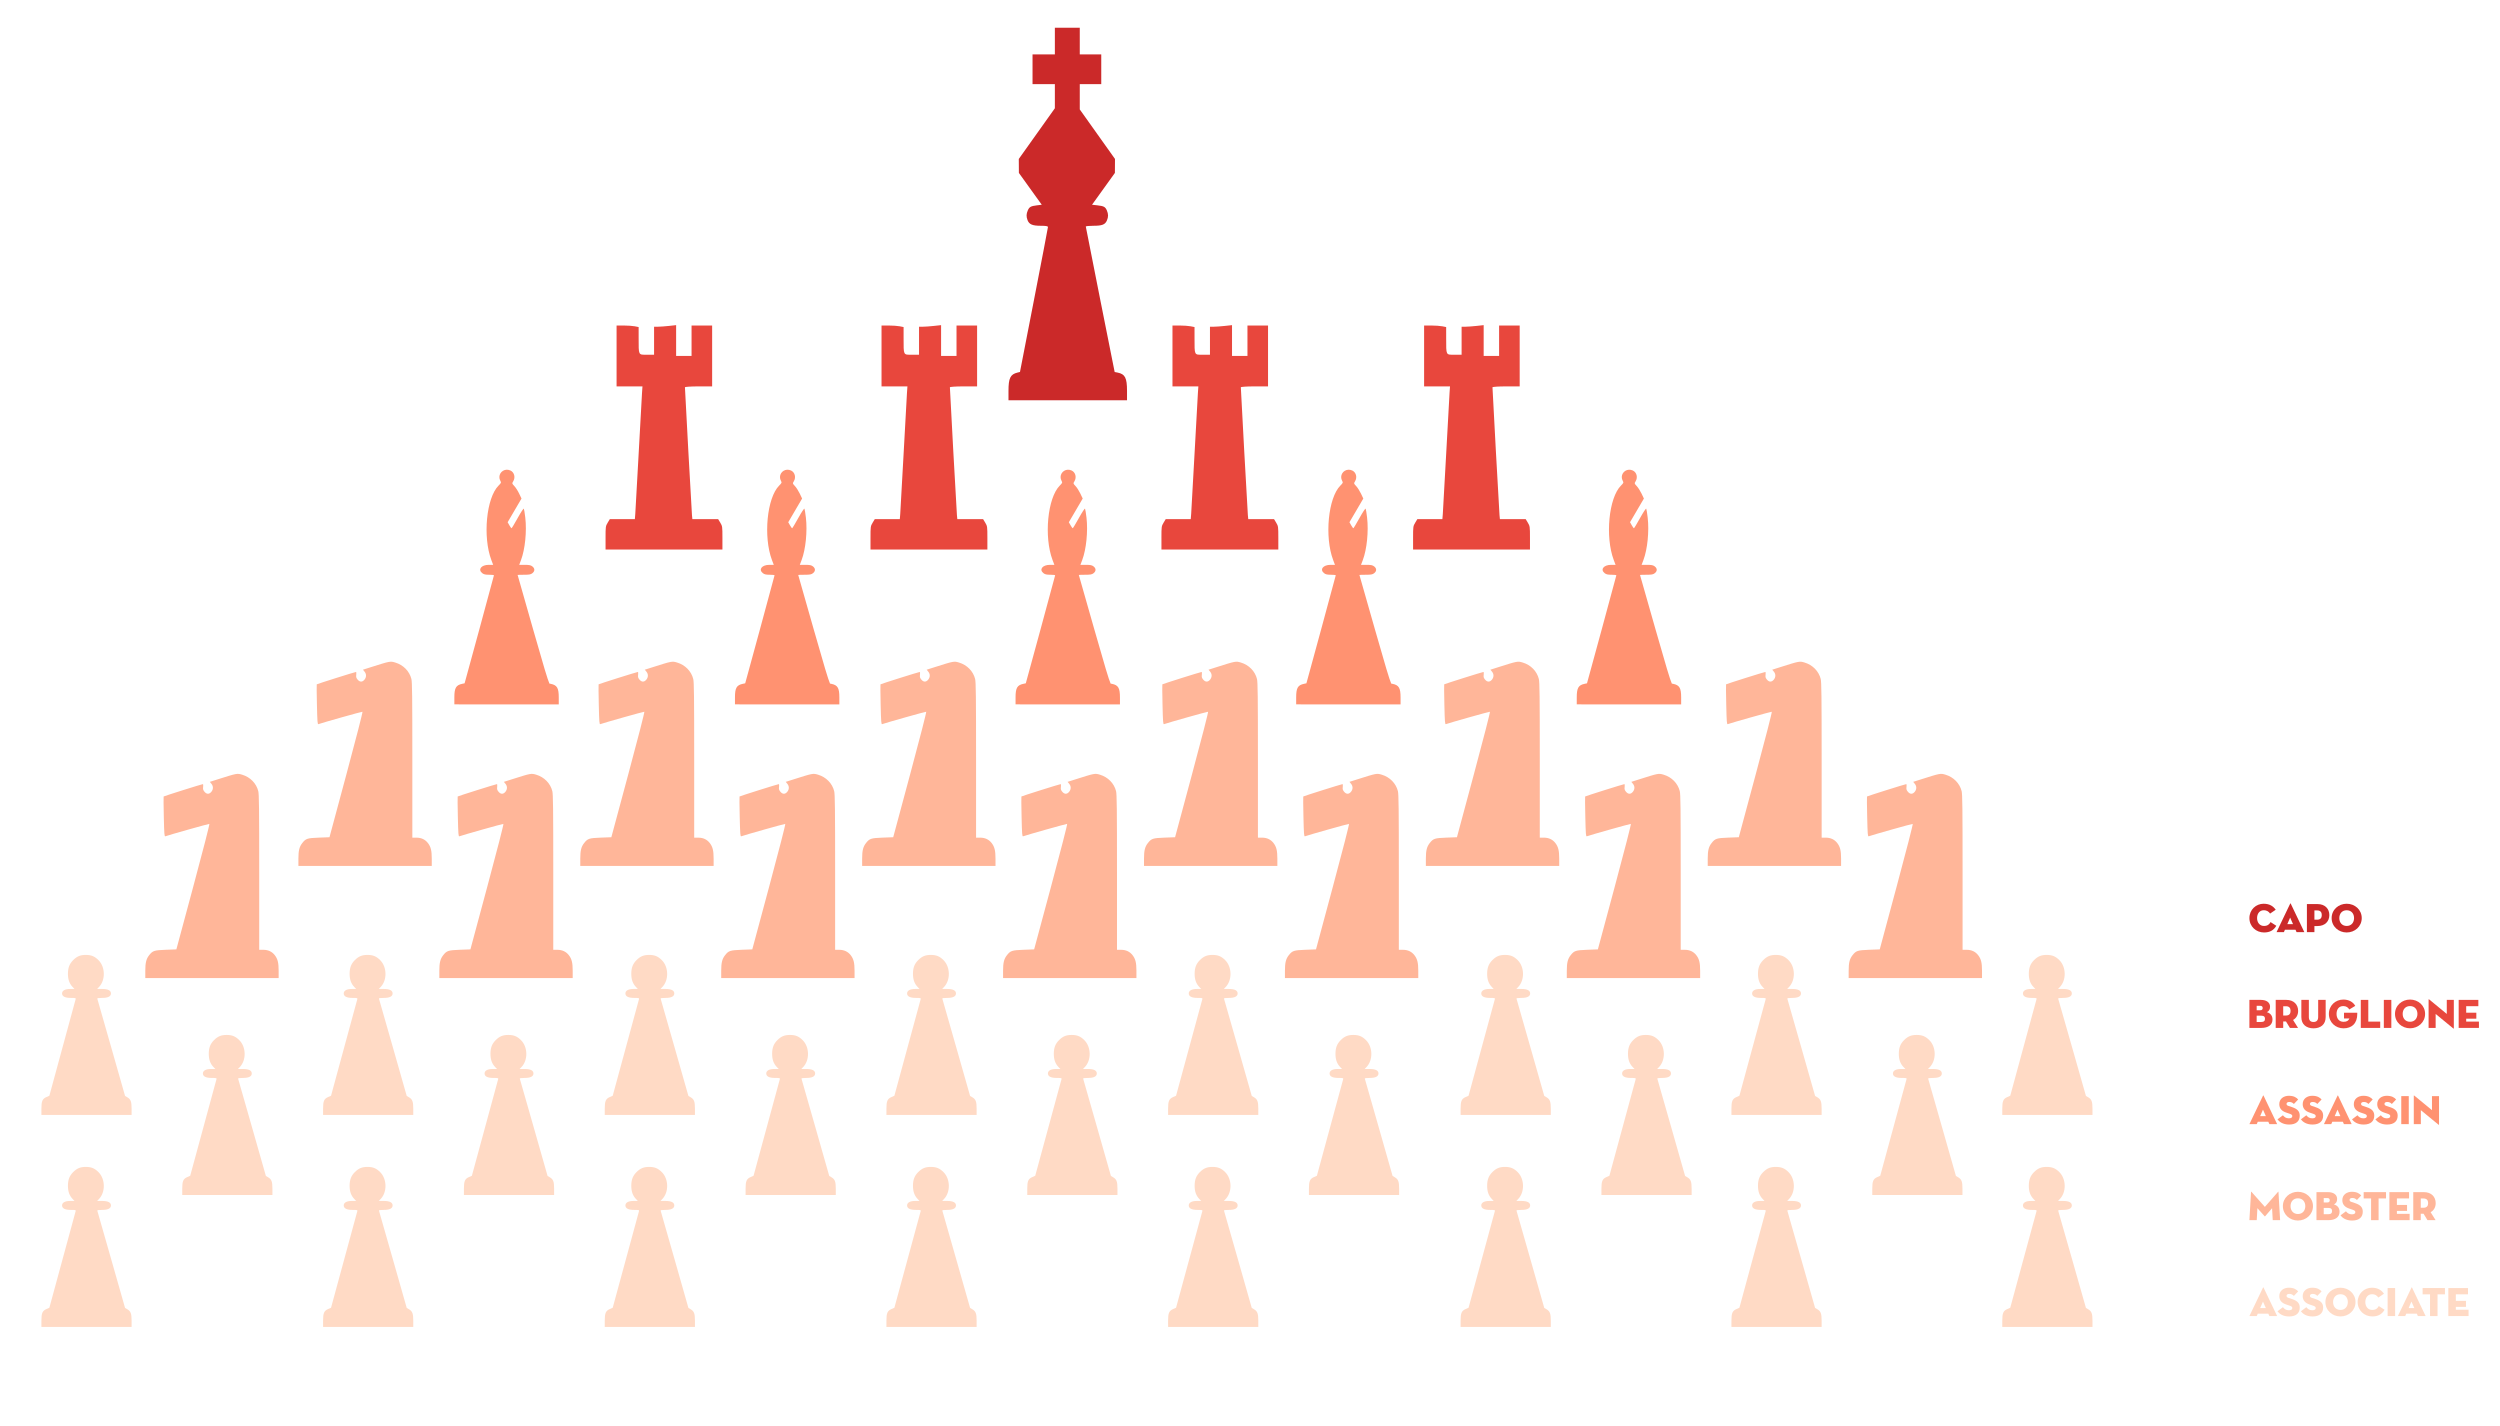 <?xml version="1.0" encoding="utf-8"?>
<!-- Generator: Adobe Illustrator 15.0.0, SVG Export Plug-In . SVG Version: 6.00 Build 0)  -->
<!DOCTYPE svg PUBLIC "-//W3C//DTD SVG 1.1//EN" "http://www.w3.org/Graphics/SVG/1.1/DTD/svg11.dtd">
<svg version="1.1" id="Layer_1" xmlns="http://www.w3.org/2000/svg" xmlns:xlink="http://www.w3.org/1999/xlink" x="0px" y="0px"
	 width="1052.061px" height="600px" viewBox="0 0 1052.061 600" enable-background="new 0 0 1052.061 600" xml:space="preserve">
<path fill="#CB2929" d="M424.395,164.522c0-5.404,0.775-6.994,3.774-7.731l1.062-0.262l5.878-30.218
	c3.231-16.621,5.886-30.462,5.895-30.76c0.014-0.391-0.83-0.54-3.071-0.54c-3.463,0-4.838-0.589-5.516-2.363
	c-0.569-1.497-0.545-2.601,0.098-4.084c0.649-1.499,1.256-1.839,3.851-2.157l2.029-0.249l-4.812-6.694l-4.812-6.695l-0.02-2.94
	l-0.021-2.94l7.589-10.664l7.59-10.665l0.003-5.074l0.001-5.075h-4.698h-4.699V29.15v-6.262h4.699h4.698v-5.614v-5.615h5.242h5.239
	v5.615v5.614h4.52h4.519v6.262v6.261h-4.519h-4.52v5.32v5.319l7.41,10.419l7.41,10.419l-0.02,2.94l-0.02,2.941l-4.812,6.695
	l-4.812,6.694l2.21,0.246c2.768,0.309,3.369,0.632,4.031,2.16c0.665,1.538,0.668,2.71,0.014,4.226
	c-0.747,1.727-2.005,2.221-5.646,2.221c-1.78,0-3.234,0.147-3.232,0.325c0.003,0.178,2.737,14.024,6.075,30.768l6.069,30.444
	l1.246,0.247c3.142,0.624,3.956,2.217,3.956,7.728v3.909h-24.94h-24.942v-3.91H424.395z"/>
<path fill="#E8473D" d="M594.658,226.356c0-4.74,0.031-4.958,0.904-6.405l0.903-1.497h5.265h5.263l0.177-2.178
	c0.096-1.198,0.732-12.554,1.413-25.235c0.681-12.682,1.323-24.269,1.426-25.749l0.188-2.689h-5.449h-5.449v-12.81v-12.81
	l3.016,0.004c1.659,0.001,3.749,0.149,4.641,0.327l1.625,0.323l0.003,4.668c0.007,7.326-0.166,6.974,3.437,6.974h3.057v-5.892
	v-5.893l1.624-0.002c0.894-0.001,2.981-0.151,4.64-0.334l3.019-0.331v6.482v6.483h3.246h3.247v-6.405v-6.404h4.331h4.331v12.81
	v12.81h-5.724c-3.147,0-5.723,0.173-5.724,0.384c-0.006,1.045,2.818,52.365,2.96,53.801l0.162,1.666h5.424h5.423l0.903,1.497
	c0.875,1.448,0.904,1.666,0.904,6.405v4.907H619.25h-24.592V226.356z"/>
<path fill="#E8473D" d="M488.762,226.356c0-4.74,0.03-4.958,0.905-6.405l0.903-1.497h5.264h5.264l0.178-2.178
	c0.096-1.198,0.731-12.554,1.413-25.235c0.68-12.682,1.321-24.269,1.425-25.749l0.188-2.689h-5.448h-5.448v-12.81v-12.81
	l3.016,0.004c1.658,0.001,3.747,0.149,4.641,0.327l1.623,0.323l0.003,4.668c0.009,7.326-0.165,6.974,3.438,6.974h3.057v-5.892
	v-5.893l1.624-0.002c0.894-0.001,2.981-0.151,4.641-0.334l3.016-0.331v6.482v6.483h3.248h3.248v-6.405v-6.404h4.33h4.331v12.81
	v12.81h-5.725c-3.146,0-5.723,0.173-5.724,0.384c-0.004,1.045,2.819,52.365,2.96,53.801l0.163,1.666h5.423h5.423l0.904,1.497
	c0.874,1.448,0.904,1.666,0.904,6.405v4.907h-24.592h-24.592v-4.907H488.762z"/>
<path fill="#E8473D" d="M254.833,226.356c0-4.74,0.03-4.958,0.903-6.405l0.904-1.497h5.264h5.264l0.176-2.178
	c0.097-1.198,0.733-12.554,1.414-25.235c0.681-12.682,1.322-24.269,1.425-25.749l0.187-2.689h-5.447h-5.449v-12.81v-12.81
	l3.015,0.004c1.66,0.001,3.748,0.149,4.641,0.327l1.625,0.323l0.003,4.668c0.007,7.326-0.166,6.974,3.435,6.974h3.058v-5.892v-5.893
	l1.624-0.002c0.894-0.001,2.981-0.151,4.64-0.334l3.016-0.331v6.482v6.483h3.249h3.247v-6.405v-6.404h4.331h4.33v12.81v12.81h-5.724
	c-3.146,0-5.723,0.173-5.723,0.384c-0.005,1.045,2.818,52.365,2.959,53.801l0.163,1.666h5.424h5.422l0.904,1.497
	c0.873,1.448,0.903,1.666,0.903,6.405v4.907h-24.591h-24.591v-4.907H254.833z"/>
<path fill="#E8473D" d="M366.33,226.356c0-4.74,0.031-4.958,0.904-6.405l0.903-1.497h5.265h5.263l0.177-2.178
	c0.098-1.198,0.732-12.554,1.413-25.235c0.682-12.682,1.322-24.269,1.424-25.749l0.188-2.689h-5.448h-5.449v-12.81v-12.81
	l3.017,0.004c1.658,0.001,3.747,0.149,4.64,0.327l1.624,0.323l0.004,4.668c0.007,7.326-0.166,6.974,3.437,6.974h3.057v-5.892v-5.893
	l1.624-0.002c0.894-0.001,2.98-0.151,4.64-0.334l3.018-0.331v6.482v6.483h3.247h3.249v-6.405v-6.404h4.329h4.331v12.81v12.81h-5.724
	c-3.146,0-5.724,0.173-5.724,0.384c-0.005,1.045,2.818,52.365,2.96,53.801l0.162,1.666h5.425h5.422l0.904,1.497
	c0.872,1.448,0.902,1.666,0.902,6.405v4.907h-24.59H366.33V226.356z"/>
<path fill="#FF9271" d="M567.435,197.666c-2.219,0.098-3.852,2.474-2.604,4.721c0.393,0.708,0.331,0.86-0.782,1.975
	c-5.123,5.123-6.71,21.529-3.026,31.312l0.762,2.025h-1.864c-3.141,0-4.669,1.972-2.716,3.508c0.654,0.514,1.308,0.662,2.887,0.662
	c1.122,0,2.032,0.108,2.025,0.24c-0.009,0.132-2.784,10.413-6.175,22.843l-6.175,22.603l-0.953,0.201
	c-2.672,0.55-3.357,1.725-3.357,5.744v2.896h1.915v0.031h21.009h21.01v-2.897c0-4.019-0.694-5.203-3.368-5.753l-0.562-0.11
	c-0.803-1.811-2.366-7.093-6.836-22.733c-3.599-12.591-6.546-22.928-6.546-22.974c0-0.045,1.21-0.089,2.688-0.089
	c2.228,0,2.824-0.109,3.526-0.662c1.09-0.857,1.09-1.979,0-2.836c-0.68-0.535-1.308-0.672-3.197-0.672h-2.346l0.763-2.025
	c1.703-4.526,2.466-12.08,1.793-17.851c-0.216-1.851-0.492-3.538-0.609-3.749c-0.123-0.219-1.236,1.467-2.598,3.929
	c-1.311,2.369-2.473,4.3-2.586,4.3c-0.112,0-0.521-0.564-0.911-1.264l-0.724-1.272l2.918-4.982l2.916-4.982l-0.981-2.075
	c-0.544-1.141-1.456-2.566-2.024-3.167c-1.025-1.087-1.026-1.11-0.472-2.025c1.005-1.652,0.439-3.797-1.192-4.541
	C568.492,197.748,567.947,197.643,567.435,197.666"/>
<path fill="#FF9271" d="M449.352,197.666c-2.22,0.098-3.852,2.474-2.604,4.721c0.392,0.708,0.331,0.86-0.783,1.975
	c-5.122,5.123-6.709,21.529-3.026,31.312l0.763,2.025h-1.864c-3.141,0-4.67,1.972-2.717,3.508c0.654,0.514,1.307,0.662,2.888,0.662
	c1.122,0,2.032,0.108,2.024,0.24c-0.008,0.132-2.783,10.413-6.177,22.843l-6.174,22.603l-0.952,0.201
	c-2.672,0.55-3.356,1.725-3.356,5.744v2.896h1.915v0.031h21.009h21.009v-2.897c0-4.019-0.694-5.203-3.368-5.753l-0.562-0.11
	c-0.802-1.811-2.365-7.093-6.835-22.733c-3.601-12.591-6.546-22.928-6.546-22.974c0-0.045,1.21-0.089,2.688-0.089
	c2.229,0,2.825-0.109,3.527-0.662c1.09-0.857,1.09-1.979,0-2.836c-0.681-0.535-1.308-0.672-3.198-0.672h-2.345l0.762-2.025
	c1.704-4.526,2.466-12.08,1.794-17.851c-0.216-1.851-0.494-3.538-0.611-3.749c-0.121-0.219-1.234,1.467-2.596,3.929
	c-1.311,2.369-2.474,4.3-2.586,4.3s-0.52-0.564-0.913-1.264l-0.722-1.272l2.918-4.982l2.916-4.982l-0.982-2.075
	c-0.544-1.141-1.455-2.566-2.023-3.167c-1.025-1.087-1.026-1.11-0.472-2.025c1.005-1.652,0.438-3.797-1.192-4.541
	C450.409,197.748,449.863,197.643,449.352,197.666"/>
<path fill="#FF9271" d="M331.269,197.666c-2.221,0.098-3.853,2.474-2.605,4.721c0.392,0.708,0.332,0.86-0.782,1.975
	c-5.123,5.123-6.709,21.529-3.025,31.312l0.762,2.025h-1.864c-3.142,0-4.671,1.972-2.718,3.508c0.654,0.514,1.308,0.662,2.889,0.662
	c1.122,0,2.032,0.108,2.024,0.24c-0.009,0.132-2.783,10.413-6.176,22.843l-6.175,22.603l-0.953,0.201
	c-2.671,0.55-3.355,1.725-3.355,5.744v2.896h1.915v0.031h21.009h21.009v-2.897c0-4.019-0.694-5.203-3.368-5.753l-0.562-0.11
	c-0.802-1.811-2.366-7.093-6.836-22.733c-3.599-12.591-6.545-22.928-6.545-22.974c0-0.045,1.21-0.089,2.687-0.089
	c2.229,0,2.826-0.109,3.527-0.662c1.09-0.857,1.09-1.979,0-2.836c-0.68-0.535-1.308-0.672-3.197-0.672h-2.346l0.762-2.025
	c1.704-4.526,2.466-12.08,1.794-17.851c-0.215-1.851-0.493-3.538-0.61-3.749c-0.121-0.219-1.234,1.467-2.597,3.929
	c-1.31,2.369-2.473,4.3-2.586,4.3c-0.112,0-0.52-0.564-0.912-1.264l-0.722-1.272l2.917-4.982l2.917-4.982l-0.981-2.075
	c-0.545-1.141-1.456-2.566-2.025-3.167c-1.024-1.087-1.026-1.11-0.471-2.025c1.004-1.652,0.438-3.797-1.192-4.541
	C332.326,197.748,331.78,197.643,331.269,197.666"/>
<path fill="#FF9271" d="M213.186,197.666c-2.221,0.098-3.853,2.474-2.606,4.721c0.392,0.708,0.333,0.86-0.782,1.975
	c-5.124,5.123-6.71,21.529-3.027,31.312l0.762,2.025h-1.864c-3.142,0-4.669,1.972-2.717,3.508c0.655,0.514,1.308,0.662,2.888,0.662
	c1.123,0,2.032,0.108,2.024,0.24c-0.01,0.132-2.782,10.413-6.175,22.843l-6.174,22.603l-0.953,0.201
	c-2.671,0.55-3.357,1.725-3.357,5.744v2.896h1.914v0.031h21.011h21.009v-2.897c0-4.019-0.696-5.203-3.368-5.753l-0.562-0.11
	c-0.803-1.811-2.366-7.093-6.836-22.733c-3.599-12.591-6.546-22.928-6.546-22.974c0-0.045,1.211-0.089,2.688-0.089
	c2.227,0,2.826-0.109,3.526-0.662c1.091-0.857,1.091-1.979,0-2.836c-0.68-0.535-1.307-0.672-3.196-0.672h-2.346l0.762-2.025
	c1.704-4.526,2.466-12.08,1.794-17.851c-0.215-1.851-0.493-3.538-0.611-3.749c-0.123-0.219-1.235,1.467-2.596,3.929
	c-1.31,2.369-2.474,4.3-2.586,4.3c-0.112,0-0.52-0.564-0.912-1.264l-0.722-1.272l2.916-4.982l2.918-4.982l-0.983-2.075
	c-0.543-1.141-1.457-2.566-2.024-3.167c-1.024-1.087-1.026-1.11-0.47-2.025c1.002-1.652,0.438-3.797-1.193-4.541
	C214.243,197.748,213.697,197.643,213.186,197.666"/>
<path fill="#FF9271" d="M685.518,197.666c-2.219,0.098-3.852,2.474-2.604,4.721c0.393,0.708,0.332,0.86-0.782,1.975
	c-5.123,5.123-6.709,21.529-3.026,31.312l0.762,2.025H678c-3.141,0-4.668,1.972-2.716,3.508c0.653,0.514,1.308,0.662,2.888,0.662
	c1.122,0,2.032,0.108,2.024,0.24c-0.009,0.132-2.783,10.413-6.175,22.843l-6.176,22.603l-0.952,0.201
	c-2.673,0.55-3.357,1.725-3.357,5.744v2.896h1.915v0.031h21.009h21.01v-2.897c0-4.019-0.694-5.203-3.368-5.753l-0.562-0.11
	c-0.803-1.811-2.365-7.093-6.836-22.733c-3.599-12.591-6.545-22.928-6.545-22.974c0-0.045,1.21-0.089,2.688-0.089
	c2.228,0,2.825-0.109,3.526-0.662c1.091-0.857,1.091-1.979,0-2.836c-0.68-0.535-1.308-0.672-3.197-0.672h-2.346l0.763-2.025
	c1.703-4.526,2.465-12.08,1.794-17.851c-0.216-1.851-0.494-3.538-0.61-3.749c-0.123-0.219-1.235,1.467-2.598,3.929
	c-1.309,2.369-2.473,4.3-2.585,4.3c-0.113,0-0.521-0.564-0.913-1.264l-0.722-1.272l2.917-4.982l2.917-4.982l-0.983-2.075
	c-0.544-1.141-1.456-2.566-2.022-3.167c-1.025-1.087-1.026-1.11-0.473-2.025c1.005-1.652,0.44-3.797-1.191-4.541
	C686.576,197.748,686.031,197.643,685.518,197.666"/>
<path fill="#FFB699" d="M244.193,361.327c0-3.397,0.397-4.993,1.636-6.566c1.482-1.881,2.097-2.081,6.946-2.265l4.494-0.169
	l7.094-26.356c4.201-15.599,6.969-26.394,6.787-26.449c-0.245-0.074-16.756,4.573-18.523,5.212c-0.398,0.145-0.471-0.778-0.643-8.22
	c-0.107-4.611-0.142-8.449-0.075-8.528c0.141-0.17,16.11-5.204,16.509-5.204c0.154,0,0.205,0.509,0.116,1.165
	c-0.126,0.946-0.02,1.33,0.569,2.041c0.916,1.104,1.986,1.118,2.879,0.04c0.874-1.053,0.884-2.365,0.026-3.4l-0.666-0.803
	l3.274-1.04c8.203-2.604,8.21-2.605,10.335-1.972c3.39,1.008,5.968,3.638,6.787,6.924c0.325,1.299,0.394,7.282,0.394,34.167v32.594
	l1.763,0.008c2.021,0.008,3.625,0.762,4.778,2.245c1.242,1.597,1.637,3.185,1.637,6.578v3.071h-28.059h-28.059L244.193,361.327
	L244.193,361.327z"/>
<path fill="#FFB699" d="M303.501,408.523c0-3.396,0.396-4.992,1.637-6.565c1.48-1.881,2.097-2.082,6.946-2.267l4.494-0.168
	l7.094-26.356c4.199-15.601,6.97-26.394,6.786-26.449c-0.245-0.073-16.755,4.573-18.522,5.214c-0.397,0.144-0.472-0.781-0.645-8.223
	c-0.106-4.609-0.141-8.448-0.074-8.527c0.143-0.17,16.11-5.203,16.51-5.203c0.153,0,0.205,0.508,0.116,1.164
	c-0.128,0.945-0.021,1.33,0.568,2.041c0.916,1.104,1.985,1.118,2.88,0.039c0.874-1.054,0.883-2.365,0.024-3.4l-0.665-0.803
	l3.272-1.039c8.204-2.604,8.211-2.604,10.338-1.974c3.389,1.009,5.966,3.638,6.786,6.925c0.323,1.299,0.395,7.281,0.395,34.168
	v32.592l1.763,0.009c2.02,0.009,3.626,0.762,4.777,2.245c1.241,1.597,1.637,3.185,1.637,6.578v3.072H331.56h-28.059V408.523z"/>
<path fill="#FFB699" d="M125.578,361.327c0-3.397,0.397-4.993,1.637-6.566c1.481-1.881,2.096-2.081,6.946-2.265l4.494-0.169
	l7.094-26.356c4.2-15.599,6.969-26.394,6.787-26.449c-0.246-0.074-16.756,4.573-18.523,5.212c-0.398,0.145-0.471-0.778-0.643-8.22
	c-0.107-4.611-0.141-8.449-0.075-8.528c0.141-0.17,16.11-5.204,16.509-5.204c0.153,0,0.204,0.509,0.116,1.165
	c-0.127,0.946-0.021,1.33,0.568,2.041c0.917,1.104,1.986,1.118,2.88,0.04c0.875-1.053,0.883-2.365,0.026-3.4l-0.666-0.803
	l3.274-1.04c8.203-2.604,8.21-2.605,10.336-1.972c3.389,1.008,5.967,3.638,6.787,6.924c0.324,1.299,0.393,7.282,0.393,34.167v32.594
	l1.763,0.008c2.021,0.008,3.626,0.762,4.779,2.245c1.242,1.597,1.636,3.185,1.636,6.578v3.071h-28.059h-28.059V361.327
	L125.578,361.327z"/>
<path fill="#FFB699" d="M184.886,408.523c0-3.396,0.397-4.992,1.636-6.565c1.481-1.881,2.096-2.082,6.946-2.267l4.494-0.168
	l7.094-26.356c4.2-15.601,6.97-26.394,6.786-26.449c-0.244-0.073-16.755,4.573-18.522,5.214c-0.398,0.144-0.472-0.781-0.644-8.223
	c-0.106-4.609-0.141-8.448-0.074-8.527c0.141-0.17,16.11-5.203,16.51-5.203c0.153,0,0.203,0.508,0.116,1.164
	c-0.129,0.945-0.022,1.33,0.568,2.041c0.916,1.104,1.985,1.118,2.88,0.039c0.873-1.054,0.884-2.365,0.024-3.4l-0.665-0.803
	l3.274-1.039c8.202-2.604,8.21-2.604,10.336-1.974c3.389,1.009,5.967,3.638,6.787,6.925c0.324,1.299,0.393,7.281,0.393,34.168
	v32.592l1.762,0.009c2.021,0.009,3.627,0.762,4.78,2.245c1.24,1.597,1.635,3.185,1.635,6.578v3.072h-28.058h-28.059v-3.072H184.886z
	"/>
<path fill="#FFB699" d="M481.424,361.327c0-3.397,0.397-4.993,1.639-6.566c1.479-1.881,2.095-2.081,6.944-2.265l4.494-0.169
	l7.094-26.356c4.199-15.6,6.971-26.394,6.787-26.449c-0.245-0.074-16.757,4.573-18.522,5.212c-0.398,0.145-0.473-0.778-0.645-8.221
	c-0.105-4.611-0.141-8.449-0.074-8.528c0.142-0.17,16.109-5.204,16.51-5.204c0.153,0,0.203,0.509,0.116,1.165
	c-0.129,0.946-0.021,1.33,0.567,2.041c0.917,1.104,1.985,1.118,2.881,0.04c0.873-1.053,0.883-2.365,0.025-3.4l-0.666-0.803
	l3.272-1.04c8.203-2.604,8.21-2.605,10.337-1.972c3.389,1.008,5.968,3.638,6.786,6.924c0.324,1.299,0.394,7.282,0.394,34.168v32.593
	l1.764,0.008c2.021,0.009,3.626,0.763,4.779,2.245c1.24,1.598,1.635,3.184,1.635,6.578v3.072h-28.059h-28.06L481.424,361.327
	L481.424,361.327z"/>
<path fill="#FFB699" d="M540.732,408.523c0-3.396,0.396-4.992,1.636-6.565c1.481-1.881,2.097-2.082,6.946-2.267l4.493-0.168
	l7.095-26.356c4.2-15.601,6.969-26.394,6.787-26.449c-0.245-0.073-16.758,4.573-18.523,5.214c-0.398,0.144-0.471-0.781-0.643-8.223
	c-0.106-4.609-0.142-8.448-0.075-8.527c0.141-0.17,16.109-5.203,16.509-5.203c0.154,0,0.204,0.508,0.117,1.164
	c-0.128,0.945-0.021,1.33,0.567,2.041c0.916,1.104,1.985,1.118,2.879,0.039c0.874-1.054,0.884-2.365,0.026-3.399l-0.667-0.804
	l3.275-1.039c8.202-2.604,8.209-2.604,10.335-1.973c3.39,1.008,5.969,3.637,6.787,6.924c0.323,1.299,0.393,7.281,0.393,34.168
	v32.592l1.764,0.009c2.021,0.009,3.627,0.762,4.779,2.245c1.24,1.597,1.636,3.185,1.636,6.578v3.072H568.79h-28.06v-3.072H540.732z"
	/>
<path fill="#FFB699" d="M362.809,361.327c0-3.397,0.397-4.993,1.638-6.566c1.48-1.881,2.096-2.081,6.944-2.265l4.494-0.169
	l7.094-26.356c4.201-15.599,6.972-26.394,6.787-26.449c-0.244-0.074-16.756,4.573-18.522,5.212c-0.397,0.145-0.47-0.778-0.644-8.22
	c-0.106-4.611-0.14-8.449-0.074-8.528c0.141-0.17,16.109-5.204,16.51-5.204c0.153,0,0.204,0.509,0.116,1.165
	c-0.128,0.946-0.021,1.33,0.568,2.041c0.915,1.104,1.984,1.118,2.88,0.04c0.873-1.053,0.884-2.365,0.024-3.4l-0.666-0.803
	l3.274-1.04c8.202-2.604,8.21-2.605,10.336-1.972c3.389,1.008,5.967,3.638,6.786,6.924c0.324,1.299,0.394,7.282,0.394,34.167v32.594
	l1.763,0.008c2.021,0.008,3.627,0.762,4.78,2.245c1.24,1.597,1.635,3.185,1.635,6.578v3.071h-28.058h-28.061L362.809,361.327
	L362.809,361.327z"/>
<path fill="#FFB699" d="M422.116,408.523c0-3.396,0.396-4.992,1.638-6.565c1.48-1.881,2.095-2.082,6.945-2.267l4.493-0.168
	l7.095-26.356c4.199-15.601,6.97-26.394,6.787-26.449c-0.246-0.073-16.757,4.573-18.523,5.214c-0.397,0.144-0.472-0.781-0.644-8.223
	c-0.106-4.609-0.142-8.448-0.074-8.527c0.141-0.17,16.11-5.203,16.509-5.203c0.154,0,0.204,0.508,0.116,1.164
	c-0.128,0.945-0.021,1.33,0.568,2.041c0.916,1.104,1.985,1.118,2.88,0.039c0.874-1.054,0.883-2.365,0.024-3.4l-0.666-0.803
	l3.274-1.039c8.203-2.604,8.21-2.604,10.336-1.974c3.39,1.009,5.968,3.638,6.787,6.925c0.324,1.299,0.394,7.281,0.394,34.168v32.592
	l1.764,0.009c2.02,0.009,3.626,0.762,4.777,2.245c1.241,1.597,1.638,3.185,1.638,6.578v3.072h-28.061h-28.059L422.116,408.523
	L422.116,408.523z"/>
<path fill="#FFB699" d="M600.04,361.327c0-3.397,0.396-4.993,1.637-6.566c1.48-1.881,2.097-2.081,6.946-2.265l4.494-0.169
	l7.094-26.356c4.199-15.6,6.969-26.394,6.786-26.449c-0.245-0.074-16.756,4.573-18.522,5.212c-0.397,0.145-0.472-0.778-0.644-8.221
	c-0.107-4.611-0.142-8.449-0.075-8.528c0.143-0.17,16.111-5.204,16.51-5.204c0.153,0,0.204,0.509,0.116,1.165
	c-0.129,0.946-0.021,1.33,0.568,2.041c0.916,1.104,1.983,1.118,2.88,0.04c0.873-1.053,0.883-2.365,0.025-3.4l-0.666-0.803
	l3.273-1.04c8.203-2.604,8.209-2.605,10.336-1.972c3.391,1.008,5.967,3.638,6.786,6.924c0.325,1.299,0.395,7.282,0.395,34.168
	v32.593l1.763,0.008c2.021,0.009,3.626,0.763,4.779,2.245c1.24,1.598,1.636,3.184,1.636,6.578v3.072h-28.061H600.04V361.327z"/>
<path fill="#FFB699" d="M659.348,408.523c0-3.396,0.397-4.992,1.638-6.565c1.48-1.881,2.096-2.082,6.945-2.267l4.493-0.168
	l7.094-26.356c4.201-15.601,6.971-26.394,6.787-26.449c-0.245-0.073-16.756,4.573-18.522,5.214c-0.397,0.144-0.47-0.781-0.644-8.223
	c-0.106-4.609-0.141-8.448-0.074-8.527c0.142-0.17,16.109-5.203,16.51-5.203c0.153,0,0.203,0.508,0.116,1.164
	c-0.128,0.945-0.021,1.33,0.568,2.041c0.915,1.104,1.984,1.118,2.879,0.039c0.873-1.054,0.884-2.365,0.025-3.399l-0.667-0.804
	l3.275-1.039c8.201-2.604,8.21-2.604,10.336-1.973c3.389,1.008,5.967,3.637,6.788,6.924c0.322,1.299,0.392,7.281,0.392,34.168
	v32.592l1.763,0.009c2.021,0.009,3.626,0.762,4.779,2.245c1.241,1.597,1.636,3.185,1.636,6.578v3.072h-28.058h-28.061
	L659.348,408.523L659.348,408.523z"/>
<path fill="#FFB699" d="M718.655,361.327c0-3.397,0.396-4.993,1.637-6.566c1.481-1.881,2.097-2.081,6.946-2.265l4.494-0.169
	l7.094-26.356c4.2-15.6,6.969-26.394,6.786-26.449c-0.245-0.074-16.755,4.573-18.522,5.212c-0.397,0.145-0.472-0.778-0.644-8.221
	c-0.106-4.611-0.143-8.449-0.074-8.528c0.141-0.17,16.11-5.204,16.509-5.204c0.153,0,0.204,0.509,0.116,1.165
	c-0.127,0.946-0.021,1.33,0.569,2.041c0.916,1.104,1.983,1.118,2.879,0.04c0.874-1.053,0.883-2.365,0.024-3.4l-0.666-0.803
	l3.274-1.04c8.203-2.604,8.211-2.605,10.336-1.972c3.39,1.008,5.968,3.638,6.787,6.924c0.324,1.299,0.394,7.282,0.394,34.168v32.593
	l1.763,0.008c2.021,0.009,3.627,0.763,4.778,2.245c1.241,1.598,1.637,3.184,1.637,6.578v3.072h-28.06h-28.059L718.655,361.327
	L718.655,361.327z"/>
<path fill="#FFB699" d="M777.964,408.523c0-3.396,0.396-4.992,1.636-6.565c1.481-1.881,2.097-2.082,6.946-2.267l4.494-0.168
	l7.094-26.356c4.2-15.601,6.969-26.394,6.787-26.449c-0.245-0.073-16.756,4.573-18.522,5.214c-0.398,0.144-0.472-0.781-0.645-8.223
	c-0.107-4.609-0.141-8.448-0.075-8.527c0.143-0.17,16.11-5.203,16.511-5.203c0.152,0,0.204,0.508,0.115,1.164
	c-0.127,0.945-0.021,1.33,0.568,2.041c0.916,1.104,1.985,1.118,2.88,0.039c0.873-1.054,0.884-2.365,0.025-3.399l-0.665-0.804
	l3.272-1.039c8.203-2.604,8.21-2.604,10.336-1.973c3.39,1.008,5.968,3.637,6.787,6.924c0.324,1.299,0.395,7.281,0.395,34.168v32.592
	l1.763,0.009c2.021,0.009,3.625,0.762,4.778,2.245c1.241,1.597,1.636,3.185,1.636,6.578v3.072h-28.058h-28.06L777.964,408.523
	L777.964,408.523z"/>
<path fill="#FFB699" d="M61.145,408.523c0-3.396,0.397-4.992,1.637-6.565c1.481-1.881,2.096-2.082,6.946-2.267l4.494-0.168
	l7.094-26.356c4.2-15.601,6.969-26.394,6.787-26.449c-0.246-0.073-16.756,4.573-18.523,5.214c-0.398,0.144-0.472-0.781-0.644-8.223
	c-0.107-4.609-0.141-8.448-0.075-8.527c0.141-0.17,16.11-5.203,16.509-5.203c0.153,0,0.204,0.508,0.116,1.164
	c-0.127,0.945-0.021,1.33,0.568,2.041c0.917,1.104,1.985,1.118,2.88,0.039c0.874-1.054,0.883-2.365,0.025-3.399l-0.666-0.804
	l3.274-1.039c8.203-2.604,8.21-2.604,10.336-1.973c3.389,1.008,5.967,3.637,6.787,6.924c0.324,1.299,0.393,7.281,0.393,34.168
	v32.592l1.763,0.009c2.021,0.009,3.626,0.762,4.779,2.245c1.241,1.597,1.636,3.185,1.636,6.578v3.072H89.204H61.145V408.523z"/>
<path fill="#FFDAC5" d="M135.959,466.581c0-3.213,0.41-4.162,2.129-4.921l1.22-0.54l5.464-20.08
	c3.005-11.044,5.527-20.308,5.603-20.588c0.124-0.45-0.105-0.507-2.029-0.507c-2.448,0-3.694-0.635-3.694-1.883
	c0-1.183,1.259-1.885,3.383-1.885h1.856l-0.767-0.796c-1.371-1.425-1.997-3.174-1.997-5.577c0-2.516,0.64-4.203,2.182-5.748
	c1.612-1.615,3.039-2.205,5.339-2.205c2.301,0,3.728,0.59,5.34,2.205c2.906,2.913,2.995,8.402,0.184,11.324l-0.767,0.796h2.146
	c2.426,0,3.673,0.642,3.673,1.884c0,1.25-1.246,1.885-3.692,1.885c-1.606,0-2.132,0.093-2.039,0.361
	c0.069,0.199,2.724,9.481,5.898,20.625l5.772,20.262l0.953,0.562c1.438,0.85,1.8,1.819,1.8,4.825v2.622h-18.979h-18.979
	L135.959,466.581L135.959,466.581z"/>
<path fill="#FFDAC5" d="M135.959,555.794c0-3.212,0.41-4.161,2.129-4.921l1.22-0.539l5.464-20.081
	c3.005-11.043,5.527-20.307,5.603-20.587c0.124-0.45-0.105-0.506-2.029-0.506c-2.448,0-3.694-0.636-3.694-1.884
	c0-1.183,1.259-1.885,3.383-1.885h1.856l-0.767-0.796c-1.371-1.425-1.997-3.175-1.997-5.578c0-2.515,0.64-4.201,2.182-5.747
	c1.612-1.614,3.039-2.204,5.339-2.204c2.301,0,3.728,0.59,5.34,2.204c2.906,2.913,2.995,8.402,0.184,11.325l-0.767,0.796h2.146
	c2.426,0,3.673,0.641,3.673,1.885c0,1.248-1.246,1.884-3.692,1.884c-1.606,0-2.132,0.092-2.039,0.36
	c0.069,0.199,2.724,9.481,5.898,20.624l5.772,20.264l0.953,0.562c1.438,0.853,1.8,1.819,1.8,4.825v2.623h-18.979h-18.979
	L135.959,555.794L135.959,555.794z"/>
<path fill="#FFDAC5" d="M17.424,466.581c0-3.213,0.411-4.162,2.13-4.921l1.22-0.54l5.464-20.08
	c3.005-11.044,5.526-20.308,5.603-20.588c0.124-0.45-0.105-0.507-2.03-0.507c-2.448,0-3.694-0.635-3.694-1.883
	c0-1.183,1.26-1.885,3.383-1.885h1.855l-0.767-0.796c-1.371-1.425-1.997-3.174-1.997-5.577c0-2.516,0.64-4.203,2.181-5.748
	c1.612-1.615,3.04-2.205,5.34-2.205c2.301,0,3.728,0.59,5.339,2.205c2.907,2.913,2.996,8.402,0.185,11.324l-0.766,0.796h2.146
	c2.426,0,3.672,0.642,3.672,1.884c0,1.25-1.246,1.885-3.691,1.885c-1.607,0-2.132,0.093-2.038,0.361
	c0.068,0.199,2.723,9.481,5.898,20.625l5.772,20.262l0.952,0.562c1.439,0.85,1.8,1.819,1.8,4.825v2.622H36.403H17.424V466.581z"/>
<path fill="#FFDAC5" d="M17.424,555.794c0-3.212,0.411-4.161,2.13-4.921l1.22-0.539l5.464-20.081
	c3.005-11.043,5.526-20.307,5.603-20.587c0.124-0.45-0.105-0.506-2.03-0.506c-2.448,0-3.694-0.636-3.694-1.884
	c0-1.183,1.26-1.885,3.383-1.885h1.855l-0.767-0.796c-1.371-1.425-1.997-3.175-1.997-5.578c0-2.515,0.64-4.201,2.181-5.747
	c1.612-1.614,3.04-2.204,5.34-2.204c2.301,0,3.728,0.59,5.339,2.204c2.907,2.913,2.996,8.402,0.185,11.325l-0.766,0.796h2.146
	c2.426,0,3.672,0.641,3.672,1.885c0,1.248-1.246,1.884-3.691,1.884c-1.607,0-2.132,0.092-2.038,0.36
	c0.068,0.199,2.723,9.481,5.898,20.624l5.772,20.264l0.952,0.562c1.439,0.853,1.8,1.819,1.8,4.825v2.623H36.403H17.424V555.794z"/>
<path fill="#FFDAC5" d="M195.226,500.255c0-3.212,0.411-4.161,2.13-4.92l1.22-0.54l5.464-20.081
	c3.005-11.043,5.525-20.308,5.603-20.586c0.124-0.451-0.105-0.507-2.029-0.507c-2.448,0-3.694-0.636-3.694-1.884
	c0-1.183,1.259-1.884,3.384-1.884h1.854l-0.767-0.796c-1.37-1.426-1.997-3.175-1.997-5.577c0-2.516,0.64-4.202,2.182-5.747
	c1.612-1.614,3.039-2.205,5.339-2.205c2.302,0,3.729,0.59,5.341,2.205c2.906,2.913,2.994,8.401,0.184,11.324l-0.767,0.796h2.146
	c2.427,0,3.673,0.64,3.673,1.884c0,1.248-1.245,1.884-3.691,1.884c-1.606,0-2.132,0.093-2.038,0.362
	c0.068,0.198,2.723,9.48,5.898,20.624l5.771,20.262l0.952,0.562c1.438,0.852,1.8,1.819,1.8,4.825v2.623h-18.978h-18.979
	L195.226,500.255L195.226,500.255z"/>
<path fill="#FFDAC5" d="M76.692,500.255c0-3.212,0.41-4.161,2.13-4.92l1.219-0.54l5.464-20.081
	c3.005-11.043,5.527-20.308,5.603-20.586c0.123-0.451-0.105-0.507-2.029-0.507c-2.449,0-3.695-0.636-3.695-1.884
	c0-1.183,1.26-1.884,3.383-1.884h1.855l-0.767-0.796c-1.371-1.426-1.997-3.175-1.997-5.577c0-2.516,0.641-4.202,2.182-5.747
	c1.612-1.614,3.04-2.205,5.339-2.205c2.301,0,3.729,0.59,5.34,2.205c2.906,2.913,2.995,8.401,0.184,11.324l-0.767,0.796h2.146
	c2.426,0,3.673,0.64,3.673,1.884c0,1.248-1.246,1.884-3.692,1.884c-1.606,0-2.132,0.093-2.038,0.362
	c0.069,0.198,2.723,9.48,5.898,20.624l5.772,20.262l0.952,0.562c1.438,0.852,1.8,1.819,1.8,4.825v2.623H95.67H76.692V500.255z"/>
<path fill="#FFDAC5" d="M254.493,466.581c0-3.213,0.411-4.162,2.131-4.921l1.219-0.54l5.465-20.08
	c3.004-11.044,5.525-20.308,5.603-20.588c0.123-0.45-0.105-0.507-2.03-0.507c-2.448,0-3.693-0.635-3.693-1.883
	c0-1.183,1.26-1.885,3.382-1.885h1.856l-0.767-0.796c-1.37-1.425-1.998-3.174-1.998-5.577c0-2.516,0.641-4.203,2.182-5.748
	c1.613-1.615,3.04-2.205,5.341-2.205c2.3,0,3.728,0.59,5.339,2.205c2.907,2.913,2.996,8.402,0.185,11.324l-0.767,0.796h2.146
	c2.427,0,3.673,0.642,3.673,1.884c0,1.25-1.246,1.885-3.691,1.885c-1.606,0-2.133,0.093-2.038,0.361
	c0.069,0.199,2.724,9.481,5.898,20.625l5.771,20.262l0.952,0.562c1.439,0.85,1.8,1.819,1.8,4.825v2.622h-18.978h-18.979v-2.622
	H254.493z"/>
<path fill="#FFDAC5" d="M254.493,555.794c0-3.212,0.411-4.161,2.131-4.921l1.219-0.539l5.465-20.081
	c3.004-11.043,5.525-20.307,5.603-20.587c0.123-0.45-0.105-0.506-2.03-0.506c-2.448,0-3.693-0.636-3.693-1.884
	c0-1.183,1.26-1.885,3.382-1.885h1.856l-0.767-0.796c-1.37-1.425-1.998-3.175-1.998-5.578c0-2.515,0.641-4.201,2.182-5.747
	c1.613-1.614,3.04-2.204,5.341-2.204c2.3,0,3.728,0.59,5.339,2.204c2.907,2.913,2.996,8.402,0.185,11.325l-0.767,0.796h2.146
	c2.427,0,3.673,0.641,3.673,1.885c0,1.248-1.246,1.884-3.691,1.884c-1.606,0-2.133,0.092-2.038,0.36
	c0.069,0.199,2.724,9.481,5.898,20.624l5.771,20.264l0.952,0.562c1.439,0.853,1.8,1.819,1.8,4.825v2.623h-18.978h-18.979v-2.624
	H254.493z"/>
<path fill="#FFDAC5" d="M313.761,500.255c0-3.212,0.411-4.161,2.13-4.92l1.221-0.54l5.464-20.081
	c3.005-11.043,5.525-20.308,5.603-20.586c0.124-0.451-0.104-0.507-2.028-0.507c-2.448,0-3.694-0.636-3.694-1.884
	c0-1.183,1.26-1.884,3.384-1.884h1.855l-0.768-0.796c-1.37-1.426-1.997-3.175-1.997-5.577c0-2.516,0.641-4.202,2.183-5.747
	c1.61-1.614,3.04-2.205,5.339-2.205c2.302,0,3.729,0.59,5.341,2.205c2.906,2.913,2.993,8.401,0.184,11.324l-0.767,0.796h2.146
	c2.426,0,3.672,0.64,3.672,1.884c0,1.248-1.246,1.884-3.692,1.884c-1.604,0-2.132,0.093-2.038,0.362
	c0.069,0.198,2.723,9.48,5.899,20.624l5.771,20.262l0.953,0.562c1.438,0.852,1.799,1.819,1.799,4.825v2.623h-18.978h-18.979
	L313.761,500.255L313.761,500.255z"/>
<path fill="#FFDAC5" d="M373.029,466.581c0-3.213,0.408-4.162,2.129-4.921l1.219-0.54l5.465-20.08
	c3.005-11.044,5.526-20.308,5.604-20.588c0.123-0.45-0.105-0.507-2.03-0.507c-2.448,0-3.694-0.635-3.694-1.883
	c0-1.183,1.261-1.885,3.384-1.885h1.854l-0.766-0.796c-1.372-1.425-1.998-3.174-1.998-5.577c0-2.516,0.641-4.203,2.182-5.748
	c1.613-1.615,3.039-2.205,5.34-2.205c2.3,0,3.729,0.59,5.339,2.205c2.907,2.913,2.996,8.402,0.186,11.324l-0.768,0.796h2.146
	c2.427,0,3.674,0.642,3.674,1.884c0,1.25-1.246,1.885-3.691,1.885c-1.605,0-2.132,0.093-2.037,0.361
	c0.066,0.199,2.723,9.481,5.896,20.625l5.772,20.262l0.95,0.562c1.439,0.85,1.802,1.819,1.802,4.825v2.622h-18.979H373.03
	L373.029,466.581L373.029,466.581z"/>
<path fill="#FFDAC5" d="M373.029,555.794c0-3.212,0.408-4.161,2.129-4.921l1.219-0.539l5.465-20.081
	c3.005-11.043,5.526-20.307,5.604-20.587c0.123-0.45-0.105-0.506-2.03-0.506c-2.448,0-3.694-0.636-3.694-1.884
	c0-1.183,1.261-1.885,3.384-1.885h1.854l-0.766-0.796c-1.372-1.425-1.998-3.175-1.998-5.578c0-2.515,0.641-4.201,2.182-5.747
	c1.613-1.614,3.039-2.204,5.34-2.204c2.3,0,3.729,0.59,5.339,2.204c2.907,2.913,2.996,8.402,0.186,11.325l-0.768,0.796h2.146
	c2.427,0,3.674,0.641,3.674,1.885c0,1.248-1.246,1.884-3.691,1.884c-1.605,0-2.132,0.092-2.037,0.36
	c0.066,0.199,2.723,9.481,5.896,20.624l5.772,20.264l0.95,0.562c1.439,0.853,1.802,1.819,1.802,4.825v2.623h-18.979H373.03
	L373.029,555.794L373.029,555.794z"/>
<path fill="#FFDAC5" d="M432.295,500.255c0-3.212,0.412-4.161,2.131-4.92l1.221-0.54l5.464-20.081
	c3.005-11.043,5.525-20.308,5.603-20.586c0.123-0.451-0.104-0.507-2.03-0.507c-2.447,0-3.692-0.636-3.692-1.884
	c0-1.183,1.26-1.884,3.384-1.884h1.854l-0.768-0.796c-1.37-1.426-1.997-3.175-1.997-5.577c0-2.516,0.642-4.202,2.183-5.747
	c1.61-1.614,3.038-2.205,5.339-2.205c2.302,0,3.729,0.59,5.341,2.205c2.906,2.913,2.995,8.401,0.184,11.324l-0.767,0.796h2.146
	c2.427,0,3.672,0.64,3.672,1.884c0,1.248-1.244,1.884-3.69,1.884c-1.605,0-2.133,0.093-2.038,0.362
	c0.068,0.198,2.724,9.48,5.898,20.624l5.771,20.262l0.953,0.562c1.438,0.852,1.799,1.819,1.799,4.825v2.623h-18.978h-18.979
	L432.295,500.255L432.295,500.255z"/>
<path fill="#FFDAC5" d="M491.562,466.581c0-3.213,0.409-4.162,2.13-4.921l1.22-0.54l5.464-20.08
	c3.005-11.044,5.527-20.308,5.604-20.588c0.122-0.45-0.105-0.507-2.029-0.507c-2.449,0-3.695-0.635-3.695-1.883
	c0-1.183,1.261-1.885,3.383-1.885h1.856l-0.768-0.796c-1.369-1.425-1.997-3.174-1.997-5.577c0-2.516,0.642-4.203,2.182-5.748
	c1.613-1.615,3.04-2.205,5.341-2.205s3.729,0.59,5.34,2.205c2.906,2.913,2.994,8.402,0.185,11.324l-0.768,0.796h2.146
	c2.426,0,3.672,0.642,3.672,1.884c0,1.25-1.245,1.885-3.691,1.885c-1.605,0-2.132,0.093-2.038,0.361
	c0.068,0.199,2.724,9.481,5.898,20.625l5.771,20.262l0.951,0.562c1.439,0.85,1.801,1.819,1.801,4.825v2.622h-18.978h-18.979V466.581
	L491.562,466.581z"/>
<path fill="#FFDAC5" d="M491.562,555.794c0-3.212,0.409-4.161,2.13-4.921l1.22-0.539l5.464-20.081
	c3.005-11.043,5.527-20.307,5.604-20.587c0.122-0.45-0.105-0.506-2.029-0.506c-2.449,0-3.695-0.636-3.695-1.884
	c0-1.183,1.261-1.885,3.383-1.885h1.856l-0.768-0.796c-1.369-1.425-1.997-3.175-1.997-5.578c0-2.515,0.642-4.201,2.182-5.747
	c1.613-1.614,3.04-2.204,5.341-2.204s3.729,0.59,5.34,2.204c2.906,2.913,2.994,8.402,0.185,11.325l-0.768,0.796h2.146
	c2.426,0,3.672,0.641,3.672,1.885c0,1.248-1.245,1.884-3.691,1.884c-1.605,0-2.132,0.092-2.038,0.36
	c0.068,0.199,2.724,9.481,5.898,20.624l5.771,20.264l0.951,0.562c1.439,0.853,1.801,1.819,1.801,4.825v2.623h-18.978h-18.979
	V555.794L491.562,555.794z"/>
<path fill="#FFDAC5" d="M550.83,500.255c0-3.212,0.41-4.161,2.13-4.92l1.22-0.54l5.464-20.081
	c3.006-11.043,5.526-20.308,5.604-20.586c0.125-0.451-0.104-0.507-2.029-0.507c-2.448,0-3.693-0.636-3.693-1.884
	c0-1.183,1.26-1.884,3.384-1.884h1.855l-0.767-0.796c-1.372-1.426-1.999-3.175-1.999-5.577c0-2.516,0.641-4.202,2.183-5.747
	c1.612-1.614,3.039-2.205,5.341-2.205c2.301,0,3.728,0.59,5.338,2.205c2.907,2.913,2.996,8.401,0.186,11.324l-0.768,0.796h2.146
	c2.427,0,3.673,0.64,3.673,1.884c0,1.248-1.246,1.884-3.69,1.884c-1.606,0-2.134,0.093-2.039,0.362
	c0.068,0.198,2.724,9.48,5.898,20.624l5.771,20.262l0.951,0.562c1.438,0.852,1.801,1.819,1.801,4.825v2.623H569.81H550.83V500.255z"
	/>
<path fill="#FFDAC5" d="M614.657,466.581c0-3.213,0.409-4.162,2.128-4.921l1.22-0.54l5.465-20.08
	c3.005-11.044,5.526-20.308,5.604-20.588c0.122-0.45-0.106-0.507-2.03-0.507c-2.449,0-3.694-0.635-3.694-1.883
	c0-1.183,1.26-1.885,3.384-1.885h1.854l-0.767-0.796c-1.371-1.425-1.998-3.174-1.998-5.577c0-2.516,0.642-4.203,2.183-5.748
	c1.612-1.615,3.039-2.205,5.34-2.205c2.3,0,3.729,0.59,5.339,2.205c2.907,2.913,2.996,8.402,0.186,11.324l-0.768,0.796h2.146
	c2.427,0,3.674,0.642,3.674,1.884c0,1.25-1.246,1.885-3.69,1.885c-1.607,0-2.134,0.093-2.039,0.361
	c0.067,0.199,2.724,9.481,5.897,20.625l5.772,20.262l0.95,0.562c1.438,0.85,1.802,1.819,1.802,4.825v2.622h-18.979h-18.979
	L614.657,466.581L614.657,466.581z"/>
<path fill="#FFDAC5" d="M614.657,555.794c0-3.212,0.409-4.161,2.128-4.921l1.22-0.539l5.465-20.081
	c3.005-11.043,5.526-20.307,5.604-20.587c0.122-0.45-0.106-0.506-2.03-0.506c-2.449,0-3.694-0.636-3.694-1.884
	c0-1.183,1.26-1.885,3.384-1.885h1.854l-0.767-0.796c-1.371-1.425-1.998-3.175-1.998-5.578c0-2.515,0.642-4.201,2.183-5.747
	c1.612-1.614,3.039-2.204,5.34-2.204c2.3,0,3.729,0.59,5.339,2.204c2.907,2.913,2.996,8.402,0.186,11.325l-0.768,0.796h2.146
	c2.427,0,3.674,0.641,3.674,1.885c0,1.248-1.246,1.884-3.69,1.884c-1.607,0-2.134,0.092-2.039,0.36
	c0.067,0.199,2.724,9.481,5.897,20.624l5.772,20.264l0.95,0.562c1.438,0.853,1.802,1.819,1.802,4.825v2.623h-18.979h-18.979
	L614.657,555.794L614.657,555.794z"/>
<path fill="#FFDAC5" d="M728.633,466.581c0-3.213,0.41-4.162,2.129-4.921l1.222-0.54l5.463-20.08
	c3.006-11.044,5.525-20.308,5.604-20.588c0.124-0.45-0.104-0.507-2.028-0.507c-2.449,0-3.694-0.635-3.694-1.883
	c0-1.183,1.259-1.885,3.383-1.885h1.855l-0.767-0.796c-1.372-1.425-1.998-3.174-1.998-5.577c0-2.516,0.642-4.203,2.183-5.748
	c1.611-1.615,3.04-2.205,5.34-2.205c2.301,0,3.728,0.59,5.339,2.205c2.907,2.913,2.996,8.402,0.185,11.324l-0.767,0.796h2.146
	c2.425,0,3.673,0.642,3.673,1.884c0,1.25-1.247,1.885-3.692,1.885c-1.606,0-2.132,0.093-2.039,0.361
	c0.068,0.199,2.725,9.481,5.898,20.625l5.772,20.262l0.951,0.562c1.439,0.85,1.8,1.819,1.8,4.825v2.622h-18.978h-18.979V466.581z"/>
<path fill="#FFDAC5" d="M728.633,555.794c0-3.212,0.41-4.161,2.129-4.921l1.222-0.539l5.463-20.081
	c3.006-11.043,5.525-20.307,5.604-20.587c0.124-0.45-0.104-0.506-2.028-0.506c-2.449,0-3.694-0.636-3.694-1.884
	c0-1.183,1.259-1.885,3.383-1.885h1.855l-0.767-0.796c-1.372-1.425-1.998-3.175-1.998-5.578c0-2.515,0.642-4.201,2.183-5.747
	c1.611-1.614,3.04-2.204,5.34-2.204c2.301,0,3.728,0.59,5.339,2.204c2.907,2.913,2.996,8.402,0.185,11.325l-0.767,0.796h2.146
	c2.425,0,3.673,0.641,3.673,1.885c0,1.248-1.247,1.884-3.692,1.884c-1.606,0-2.132,0.092-2.039,0.36
	c0.068,0.199,2.725,9.481,5.898,20.624l5.772,20.264l0.951,0.562c1.439,0.853,1.8,1.819,1.8,4.825v2.623h-18.978h-18.979V555.794z"
	/>
<path fill="#FFDAC5" d="M673.923,500.255c0-3.212,0.411-4.161,2.131-4.92l1.22-0.54l5.464-20.081
	c3.005-11.043,5.525-20.308,5.603-20.586c0.124-0.451-0.104-0.507-2.029-0.507c-2.448,0-3.692-0.636-3.692-1.884
	c0-1.183,1.26-1.884,3.382-1.884h1.856l-0.768-0.796c-1.37-1.426-1.998-3.175-1.998-5.577c0-2.516,0.642-4.202,2.184-5.747
	c1.611-1.614,3.04-2.205,5.34-2.205c2.301,0,3.728,0.59,5.339,2.205c2.907,2.913,2.996,8.401,0.185,11.324l-0.767,0.796h2.146
	c2.427,0,3.673,0.64,3.673,1.884c0,1.248-1.245,1.884-3.691,1.884c-1.606,0-2.133,0.093-2.038,0.362
	c0.068,0.198,2.724,9.48,5.898,20.624l5.771,20.262l0.952,0.562c1.438,0.852,1.8,1.819,1.8,4.825v2.623h-18.978h-18.979
	L673.923,500.255L673.923,500.255z"/>
<path fill="#FFDAC5" d="M787.9,500.255c0-3.212,0.409-4.161,2.129-4.92l1.219-0.54l5.465-20.081
	c3.004-11.043,5.527-20.308,5.604-20.586c0.122-0.451-0.106-0.507-2.029-0.507c-2.45,0-3.695-0.636-3.695-1.884
	c0-1.183,1.261-1.884,3.384-1.884h1.855l-0.768-0.796c-1.369-1.426-1.997-3.175-1.997-5.577c0-2.516,0.642-4.202,2.182-5.747
	c1.612-1.614,3.039-2.205,5.34-2.205c2.302,0,3.729,0.59,5.34,2.205c2.907,2.913,2.995,8.401,0.186,11.324l-0.769,0.796h2.146
	c2.427,0,3.673,0.64,3.673,1.884c0,1.248-1.245,1.884-3.69,1.884c-1.605,0-2.134,0.093-2.038,0.362
	c0.067,0.198,2.723,9.48,5.897,20.624l5.771,20.262l0.951,0.562c1.438,0.852,1.801,1.819,1.801,4.825v2.623h-18.979H787.9V500.255z"
	/>
<path fill="#FFDAC5" d="M842.608,466.581c0-3.213,0.409-4.162,2.13-4.921l1.22-0.54l5.464-20.08
	c3.005-11.044,5.526-20.308,5.604-20.588c0.122-0.45-0.105-0.507-2.03-0.507c-2.448,0-3.695-0.635-3.695-1.883
	c0-1.183,1.261-1.885,3.385-1.885h1.855l-0.768-0.796c-1.369-1.425-1.996-3.174-1.996-5.577c0-2.516,0.64-4.203,2.181-5.748
	c1.613-1.615,3.04-2.205,5.34-2.205c2.302,0,3.729,0.59,5.341,2.205c2.906,2.913,2.995,8.402,0.185,11.324l-0.768,0.796h2.146
	c2.426,0,3.673,0.642,3.673,1.884c0,1.25-1.247,1.885-3.692,1.885c-1.605,0-2.132,0.093-2.039,0.361
	c0.069,0.199,2.724,9.481,5.899,20.625l5.771,20.262l0.952,0.562c1.438,0.85,1.8,1.819,1.8,4.825v2.622h-18.979h-18.979
	L842.608,466.581L842.608,466.581z"/>
<path fill="#FFDAC5" d="M842.608,555.794c0-3.212,0.409-4.161,2.13-4.921l1.22-0.539l5.464-20.081
	c3.005-11.043,5.526-20.307,5.604-20.587c0.122-0.45-0.105-0.506-2.03-0.506c-2.448,0-3.695-0.636-3.695-1.884
	c0-1.183,1.261-1.885,3.385-1.885h1.855l-0.768-0.796c-1.369-1.425-1.996-3.175-1.996-5.578c0-2.515,0.64-4.201,2.181-5.747
	c1.613-1.614,3.04-2.204,5.34-2.204c2.302,0,3.729,0.59,5.341,2.204c2.906,2.913,2.995,8.402,0.185,11.325l-0.768,0.796h2.146
	c2.426,0,3.673,0.641,3.673,1.885c0,1.248-1.247,1.884-3.692,1.884c-1.605,0-2.132,0.092-2.039,0.36
	c0.069,0.199,2.724,9.481,5.899,20.624l5.771,20.264l0.952,0.562c1.438,0.853,1.8,1.819,1.8,4.825v2.623h-18.979h-18.979
	L842.608,555.794L842.608,555.794z"/>
<g>
	<path fill="#999999" d="M-157.963,159.803c-3.312,0-6.14-2.497-6.14-6.054c0-3.556,2.81-6.036,5.967-6.036
		c2.55,0,4.11,1.076,5.1,2.532l-2.376,1.613c-0.451-0.693-1.18-1.405-2.672-1.405c-1.734,0-2.793,1.44-2.793,3.296
		s1.094,3.312,2.896,3.312c1.527,0,2.273-0.692,2.775-1.63l2.43,1.562C-153.938,158.954-155.569,159.803-157.963,159.803z"/>
	<path fill="#999999" d="M-149.584,159.649h-3.088l5.742-12.005c0.053-0.122,0.156-0.122,0.207,0l5.726,12.005h-3.263l-0.449-1.008
		c0.018,0-4.441,0-4.441,0L-149.584,159.649z M-146.965,153.542l-1.179,2.741h2.394L-146.965,153.542z"/>
	<path fill="#999999" d="M-136.747,159.649h-3.158v-11.797h4.476c3.175,0,4.961,2.012,4.961,4.631c0,2.62-1.786,4.614-4.961,4.614
		h-1.317L-136.747,159.649L-136.747,159.649z M-135.584,154.427c1.42,0,1.941-0.799,1.941-1.944c0-1.144-0.521-1.959-1.941-1.959
		h-1.162v3.903H-135.584z"/>
	<path fill="#999999" d="M-129.497,153.75c0-3.556,2.931-6.036,6.332-6.036c3.398,0,6.331,2.48,6.331,6.036
		c0,3.557-2.933,6.054-6.331,6.054C-126.566,159.803-129.497,157.306-129.497,153.75z M-120.061,153.75
		c0-1.855-1.125-3.296-3.104-3.296c-1.978,0-3.106,1.44-3.106,3.296s1.129,3.312,3.106,3.312
		C-121.186,157.062-120.061,155.606-120.061,153.75z"/>
</g>
<path fill="#999999" d="M-188.51,258.171h4.822c2.342,0,3.868,1.075,3.868,2.879c0,1.318-0.59,1.926-1.353,2.29
	c1.283,0.364,2.376,1.283,2.376,3.088c0,2.256-1.752,3.538-4.684,3.538h-5.03L-188.51,258.171L-188.51,258.171z M-183.93,262.525
	c0.693,0,1.006-0.347,1.006-0.902c0-0.554-0.277-0.954-0.972-0.954h-1.562v1.856H-183.93L-183.93,262.525z M-183.549,267.469
	c1.215,0,1.596-0.521,1.596-1.336c0-0.815-0.398-1.319-1.596-1.319h-1.908v2.655H-183.549z"/>
<path fill="#999999" d="M-168.042,269.966h-3.417l-1.648-2.706h-1.179v2.706h-3.158v-11.795h4.477c3.174,0,4.961,2.012,4.961,4.631
	c0,1.7-0.746,3.054-2.134,3.816L-168.042,269.966z M-173.124,264.746c1.422,0,1.943-0.799,1.943-1.943
	c0-1.144-0.521-1.96-1.943-1.96h-1.162v3.903H-173.124L-173.124,264.746z"/>
<path fill="#999999" d="M-166.653,265.405v-7.233h3.157v7.198c0,1.336,0.624,2.1,1.959,2.1c1.337,0,1.962-0.764,1.962-2.1v-7.198
	h3.156v7.233c0,3.175-2.169,4.735-5.118,4.735C-164.485,270.14-166.653,268.58-166.653,265.405z"/>
<path fill="#999999" d="M-148.7,265.995v-2.429h5.568c0,0.069,0.018,0.261,0.018,0.503c0,4.024-2.309,6.071-5.794,6.071
	c-3.349,0-6.157-2.516-6.157-6.071c0-3.555,2.775-6.036,6.105-6.036c2.272,0,4.077,1.006,4.996,2.654l-2.516,1.525
	c-0.451-0.798-1.215-1.439-2.533-1.439c-1.873,0-2.828,1.439-2.828,3.296c0,1.855,1.007,3.331,2.951,3.331
	c1.438,0,2.098-0.521,2.463-1.405H-148.7L-148.7,265.995z"/>
<path fill="#999999" d="M-141.639,258.171h3.157v9.141h5.013v2.654h-8.17V258.171z"/>
<path fill="#999999" d="M-131.942,258.171h3.157v11.795h-3.157V258.171z"/>
<path fill="#999999" d="M-127.241,264.069c0-3.556,2.931-6.036,6.33-6.036c3.4,0,6.332,2.48,6.332,6.036
	c0,3.556-2.932,6.054-6.332,6.054C-124.31,270.123-127.241,267.625-127.241,264.069z M-117.805,264.069
	c0-1.856-1.127-3.296-3.105-3.296c-1.977,0-3.104,1.439-3.104,3.296c0,1.855,1.128,3.314,3.104,3.314
	C-118.932,267.383-117.805,265.924-117.805,264.069z"/>
<path fill="#999999" d="M-110.137,264.086v5.88h-2.968v-11.951c0-0.104,0.054-0.19,0.243-0.034l7.408,6.105v-5.915h2.965v11.969
	c0,0.14-0.052,0.19-0.242,0.035L-110.137,264.086z"/>
<path fill="#999999" d="M-100.442,258.171h8.275v2.653h-5.116v2.741h4.267v2.515h-4.267v1.231h5.36v2.654h-8.52L-100.442,258.171
	L-100.442,258.171z"/>
<path fill="#999999" d="M-177.755,398.703h-3.088l5.741-12.005c0.053-0.12,0.156-0.12,0.209,0l5.725,12.005h-3.262l-0.451-1.008
	c0.018,0-4.439,0-4.439,0L-177.755,398.703z M-175.136,392.596l-1.181,2.74h2.395L-175.136,392.596z"/>
<path fill="#999999" d="M-169.03,396.689l2.289-1.717c0.572,0.711,1.283,1.283,2.463,1.283c0.938,0,1.492-0.277,1.492-0.938
	c0-0.504-0.381-0.746-1.162-1.006l-1.388-0.469c-1.718-0.572-2.931-1.613-2.931-3.557c0-2.324,1.924-3.52,4.023-3.52
	c2.082,0,3.227,0.743,3.921,1.56l-1.805,1.891c-0.485-0.503-1.006-0.849-1.942-0.849c-0.764,0-1.145,0.346-1.145,0.812
	c0,0.451,0.26,0.678,0.832,0.869l1.561,0.52c2.359,0.781,3.157,1.908,3.157,3.574c0,2.166-1.353,3.729-4.475,3.729
	C-166.792,398.875-168.301,397.662-169.03,396.689z"/>
<path fill="#999999" d="M-159.176,396.689l2.289-1.717c0.572,0.711,1.283,1.283,2.463,1.283c0.938,0,1.492-0.277,1.492-0.938
	c0-0.504-0.382-0.746-1.162-1.006l-1.389-0.469c-1.717-0.572-2.932-1.613-2.932-3.557c0-2.324,1.926-3.52,4.025-3.52
	c2.082,0,3.227,0.743,3.92,1.56l-1.805,1.891c-0.484-0.503-1.006-0.849-1.942-0.849c-0.763,0-1.145,0.346-1.145,0.812
	c0,0.451,0.261,0.678,0.833,0.869l1.561,0.52c2.359,0.781,3.157,1.908,3.157,3.574c0,2.166-1.353,3.729-4.476,3.729
	C-156.939,398.875-158.449,397.662-159.176,396.689z"/>
<path fill="#999999" d="M-146.393,398.703h-3.088l5.742-12.005c0.053-0.12,0.156-0.12,0.208,0l5.726,12.005h-3.263l-0.45-1.008
	c0.018,0-4.441,0-4.441,0L-146.393,398.703z M-143.774,392.596l-1.18,2.74h2.395L-143.774,392.596z"/>
<path fill="#999999" d="M-137.667,396.689l2.291-1.717c0.57,0.711,1.282,1.283,2.463,1.283c0.936,0,1.492-0.277,1.492-0.938
	c0-0.504-0.383-0.746-1.164-1.006l-1.387-0.469c-1.718-0.572-2.932-1.613-2.932-3.557c0-2.324,1.926-3.52,4.024-3.52
	c2.081,0,3.226,0.743,3.92,1.56l-1.805,1.891c-0.485-0.503-1.006-0.849-1.942-0.849c-0.764,0-1.145,0.346-1.145,0.812
	c0,0.451,0.26,0.678,0.832,0.869l1.562,0.52c2.357,0.781,3.156,1.908,3.156,3.574c0,2.166-1.354,3.729-4.475,3.729
	C-135.428,398.875-136.938,397.662-137.667,396.689z"/>
<path fill="#999999" d="M-127.815,396.689l2.291-1.717c0.571,0.711,1.283,1.283,2.463,1.283c0.938,0,1.492-0.277,1.492-0.938
	c0-0.504-0.382-0.746-1.163-1.006l-1.388-0.469c-1.717-0.572-2.932-1.613-2.932-3.557c0-2.324,1.927-3.52,4.025-3.52
	c2.08,0,3.226,0.743,3.92,1.56l-1.805,1.891c-0.485-0.503-1.006-0.849-1.941-0.849c-0.764,0-1.146,0.346-1.146,0.812
	c0,0.451,0.261,0.678,0.832,0.869l1.562,0.52c2.36,0.781,3.156,1.908,3.156,3.574c0,2.166-1.353,3.729-4.475,3.729
	C-125.577,398.875-127.085,397.662-127.815,396.689z"/>
<path fill="#999999" d="M-116.937,386.906h3.157v11.797h-3.157V386.906z"/>
<path fill="#999999" d="M-108.698,392.822v5.881h-2.967V386.75c0-0.104,0.054-0.191,0.242-0.035l7.408,6.105v-5.916h2.966v11.971
	c0,0.139-0.052,0.189-0.243,0.033L-108.698,392.822z"/>
<path fill="#999999" d="M-178.848,500.402c0.018-0.12,0.087-0.104,0.156-0.018l5.655,6.351l5.567-6.351
	c0.07-0.086,0.139-0.104,0.156,0.018l0.693,11.918h-3.104l-0.276-5.03l-2.949,3.417c-0.053,0.053-0.105,0.053-0.157,0l-3.069-3.435
	l-0.278,5.048h-3.087L-178.848,500.402z"/>
<path fill="#999999" d="M-165.456,506.422c0-3.557,2.931-6.037,6.33-6.037c3.4,0,6.332,2.48,6.332,6.037
	c0,3.556-2.932,6.053-6.332,6.053C-162.525,512.475-165.456,509.978-165.456,506.422z M-156.02,506.422
	c0-1.855-1.128-3.296-3.105-3.296s-3.105,1.439-3.105,3.296c0,1.855,1.129,3.312,3.105,3.312
	C-157.148,509.735-156.02,508.278-156.02,506.422z"/>
<path fill="#999999" d="M-151.319,500.524h4.822c2.342,0,3.869,1.075,3.869,2.88c0,1.317-0.59,1.925-1.354,2.289
	c1.284,0.364,2.378,1.283,2.378,3.088c0,2.256-1.753,3.539-4.684,3.539h-5.031V500.524z M-146.739,504.879
	c0.694,0,1.006-0.349,1.006-0.903c0-0.554-0.277-0.954-0.971-0.954h-1.562v1.857H-146.739L-146.739,504.879z M-146.358,509.823
	c1.214,0,1.596-0.521,1.596-1.337c0-0.814-0.398-1.317-1.596-1.317h-1.907v2.654H-146.358z"/>
<path fill="#999999" d="M-141.206,510.308l2.289-1.718c0.572,0.711,1.285,1.283,2.464,1.283c0.938,0,1.492-0.277,1.492-0.938
	c0-0.503-0.383-0.745-1.163-1.006l-1.387-0.469c-1.717-0.572-2.932-1.612-2.932-3.556c0-2.324,1.926-3.521,4.024-3.521
	c2.081,0,3.226,0.746,3.92,1.562l-1.804,1.891c-0.484-0.503-1.007-0.85-1.944-0.85c-0.762,0-1.142,0.347-1.142,0.814
	c0,0.451,0.258,0.676,0.83,0.867l1.561,0.521c2.359,0.779,3.158,1.907,3.158,3.572c0,2.169-1.354,3.729-4.475,3.729
	C-138.967,512.493-140.477,511.279-141.206,510.308z"/>
<path fill="#999999" d="M-128.334,503.178h-3.121v-2.653h9.401v2.653h-3.124v9.143h-3.156V503.178z"/>
<path fill="#999999" d="M-120.632,500.524h8.274v2.653h-5.117v2.741h4.267v2.515h-4.267v1.231h5.359v2.654h-8.517L-120.632,500.524
	L-120.632,500.524z"/>
<path fill="#999999" d="M-101.186,512.32h-3.417l-1.648-2.706h-1.179v2.706h-3.156v-11.796h4.475c3.174,0,4.96,2.013,4.96,4.632
	c0,1.7-0.746,3.053-2.134,3.815L-101.186,512.32z M-106.269,507.099c1.423,0,1.943-0.798,1.943-1.942
	c0-1.146-0.521-1.961-1.943-1.961h-1.161v3.903H-106.269z"/>
<path fill="#999999" d="M-183.723,615.198h-3.087l5.741-12.004c0.052-0.12,0.156-0.12,0.208,0l5.725,12.004h-3.261l-0.451-1.006
	c0.017,0-4.441,0-4.441,0L-183.723,615.198z M-181.104,609.092l-1.18,2.741h2.395L-181.104,609.092z"/>
<path fill="#999999" d="M-174.997,613.186l2.289-1.718c0.572,0.712,1.283,1.284,2.463,1.284c0.938,0,1.492-0.278,1.492-0.938
	c0-0.504-0.381-0.745-1.162-1.007l-1.388-0.468c-1.718-0.572-2.933-1.613-2.933-3.557c0-2.323,1.926-3.521,4.025-3.521
	c2.082,0,3.227,0.746,3.92,1.562l-1.804,1.892c-0.485-0.503-1.007-0.851-1.942-0.851c-0.764,0-1.145,0.348-1.145,0.814
	c0,0.451,0.26,0.677,0.832,0.867l1.561,0.521c2.359,0.78,3.157,1.908,3.157,3.573c0,2.169-1.353,3.729-4.475,3.729
	C-172.758,615.372-174.269,614.158-174.997,613.186z"/>
<path fill="#999999" d="M-165.144,613.186l2.29-1.718c0.572,0.712,1.283,1.284,2.463,1.284c0.938,0,1.492-0.278,1.492-0.938
	c0-0.504-0.383-0.745-1.162-1.007l-1.388-0.468c-1.718-0.572-2.931-1.613-2.931-3.557c0-2.323,1.924-3.521,4.022-3.521
	c2.082,0,3.228,0.746,3.921,1.562l-1.805,1.892c-0.485-0.503-1.006-0.851-1.942-0.851c-0.763,0-1.146,0.348-1.146,0.814
	c0,0.451,0.261,0.677,0.833,0.867l1.562,0.521c2.359,0.78,3.157,1.908,3.157,3.573c0,2.169-1.353,3.729-4.476,3.729
	C-162.907,615.372-164.416,614.158-165.144,613.186z"/>
<path fill="#999999" d="M-154.823,609.3c0-3.556,2.932-6.036,6.332-6.036c3.398,0,6.331,2.48,6.331,6.036
	c0,3.557-2.933,6.054-6.331,6.054C-151.891,615.354-154.823,612.856-154.823,609.3z M-145.386,609.3
	c0-1.854-1.127-3.297-3.104-3.297c-1.979,0-3.105,1.441-3.105,3.297c0,1.856,1.127,3.313,3.105,3.313
	C-146.513,612.614-145.386,611.157-145.386,609.3z"/>
<path fill="#999999" d="M-135.117,615.354c-3.313,0-6.141-2.497-6.141-6.054c0-3.556,2.81-6.036,5.968-6.036
	c2.549,0,4.109,1.075,5.099,2.532l-2.376,1.613c-0.451-0.693-1.18-1.406-2.672-1.406c-1.733,0-2.793,1.441-2.793,3.297
	c0,1.856,1.094,3.313,2.897,3.313c1.526,0,2.273-0.694,2.776-1.631l2.428,1.562C-131.092,614.504-132.723,615.354-135.117,615.354z"
	/>
<path fill="#999999" d="M-128.647,603.402h3.158v11.796h-3.158V603.402z"/>
<path fill="#999999" d="M-121.239,615.198h-3.088l5.742-12.004c0.051-0.12,0.155-0.12,0.207,0l5.725,12.004h-3.262l-0.45-1.006
	c0.018,0-4.44,0-4.44,0L-121.239,615.198z M-118.62,609.092l-1.181,2.741h2.395L-118.62,609.092z"/>
<path fill="#999999" d="M-110.797,606.057h-3.12v-2.654h9.399v2.654h-3.121v9.142h-3.158V606.057z"/>
<path fill="#999999" d="M-103.094,603.402h8.275v2.654h-5.118v2.739h4.267v2.517h-4.267v1.231h5.358v2.653h-8.516v-11.795H-103.094z
	"/>
<g>
	<path fill="#CB2929" d="M952.744,392.406c-3.312,0-6.14-2.497-6.14-6.055c0-3.556,2.81-6.035,5.967-6.035
		c2.55,0,4.11,1.076,5.101,2.531l-2.377,1.613c-0.451-0.693-1.179-1.404-2.671-1.404c-1.735,0-2.793,1.439-2.793,3.295
		c0,1.856,1.093,3.312,2.896,3.312c1.527,0,2.273-0.691,2.777-1.63l2.428,1.562C956.77,391.557,955.139,392.406,952.744,392.406z"/>
	<path fill="#CB2929" d="M961.123,392.251h-3.088l5.742-12.005c0.052-0.122,0.156-0.122,0.208,0l5.726,12.005h-3.263l-0.45-1.008
		c0.02,0-4.441,0-4.441,0L961.123,392.251z M963.742,386.145l-1.179,2.74h2.394L963.742,386.145z"/>
	<path fill="#CB2929" d="M973.961,392.251h-3.158v-11.797h4.476c3.175,0,4.961,2.012,4.961,4.631c0,2.62-1.786,4.614-4.961,4.614
		h-1.317V392.251L973.961,392.251z M975.123,387.029c1.42,0,1.941-0.799,1.941-1.943s-0.521-1.959-1.941-1.959h-1.162v3.902H975.123
		z"/>
	<path fill="#CB2929" d="M981.211,386.352c0-3.556,2.93-6.035,6.332-6.035c3.399,0,6.332,2.479,6.332,6.035
		c0,3.558-2.933,6.055-6.332,6.055C984.141,392.406,981.211,389.909,981.211,386.352z M990.647,386.352
		c0-1.854-1.125-3.295-3.104-3.295c-1.978,0-3.105,1.439-3.105,3.295c0,1.856,1.129,3.312,3.105,3.312
		C989.521,389.665,990.647,388.208,990.647,386.352z"/>
</g>
<g>
	<path fill="#E8473D" d="M946.605,420.777h4.822c2.342,0,3.867,1.074,3.867,2.879c0,1.318-0.59,1.926-1.353,2.289
		c1.284,0.365,2.376,1.283,2.376,3.09c0,2.256-1.752,3.537-4.684,3.537h-5.03L946.605,420.777L946.605,420.777z M951.186,425.131
		c0.693,0,1.006-0.348,1.006-0.902s-0.277-0.955-0.972-0.955h-1.562v1.857H951.186L951.186,425.131z M951.566,430.074
		c1.214,0,1.596-0.52,1.596-1.336c0-0.814-0.398-1.318-1.596-1.318h-1.908v2.654H951.566z"/>
	<path fill="#E8473D" d="M967.074,432.572h-3.417l-1.647-2.707h-1.18v2.707h-3.158v-11.795h4.477c3.174,0,4.961,2.012,4.961,4.631
		c0,1.699-0.745,3.055-2.133,3.816L967.074,432.572z M961.992,427.352c1.422,0,1.942-0.799,1.942-1.943s-0.521-1.961-1.942-1.961
		h-1.162v3.904H961.992L961.992,427.352z"/>
	<path fill="#E8473D" d="M968.463,428.01v-7.232h3.158v7.197c0,1.336,0.623,2.1,1.959,2.1s1.961-0.764,1.961-2.1v-7.197h3.155v7.232
		c0,3.176-2.168,4.736-5.118,4.736C970.631,432.746,968.463,431.186,968.463,428.01z"/>
	<path fill="#E8473D" d="M986.416,428.6v-2.428h5.568c0,0.068,0.018,0.26,0.018,0.502c0,4.023-2.309,6.072-5.793,6.072
		c-3.349,0-6.158-2.518-6.158-6.072s2.775-6.035,6.104-6.035c2.273,0,4.078,1.006,4.996,2.654l-2.517,1.523
		c-0.45-0.797-1.213-1.438-2.531-1.438c-1.874,0-2.828,1.438-2.828,3.295c0,1.855,1.006,3.332,2.95,3.332
		c1.438,0,2.099-0.521,2.463-1.406H986.416L986.416,428.6z"/>
	<path fill="#E8473D" d="M993.477,420.777h3.158v9.141h5.012v2.654h-8.17V420.777z"/>
	<path fill="#E8473D" d="M1003.174,420.777h3.156v11.795h-3.156V420.777z"/>
	<path fill="#E8473D" d="M1007.875,426.674c0-3.557,2.931-6.035,6.33-6.035c3.4,0,6.332,2.479,6.332,6.035s-2.931,6.055-6.332,6.055
		C1010.806,432.729,1007.875,430.23,1007.875,426.674z M1017.312,426.674c0-1.855-1.128-3.295-3.104-3.295
		c-1.978,0-3.105,1.438-3.105,3.295c0,1.855,1.128,3.314,3.105,3.314C1016.184,429.988,1017.312,428.529,1017.312,426.674z"/>
	<path fill="#E8473D" d="M1024.979,426.691v5.881h-2.967v-11.951c0-0.104,0.054-0.189,0.244-0.033l7.408,6.104v-5.914h2.965v11.969
		c0,0.141-0.053,0.189-0.243,0.035L1024.979,426.691z"/>
	<path fill="#E8473D" d="M1034.674,420.777h8.275v2.652h-5.115v2.742h4.267v2.514h-4.267v1.232h5.359v2.652h-8.52V420.777
		L1034.674,420.777z"/>
</g>
<g>
	<path fill="#FF9271" d="M949.692,473.066h-3.088l5.742-12.004c0.052-0.119,0.155-0.119,0.208,0l5.725,12.004h-3.262l-0.451-1.008
		c0.018,0-4.439,0-4.439,0L949.692,473.066z M952.312,466.959l-1.181,2.742h2.396L952.312,466.959z"/>
	<path fill="#FF9271" d="M958.418,471.053l2.289-1.715c0.572,0.709,1.283,1.283,2.463,1.283c0.938,0,1.492-0.277,1.492-0.938
		c0-0.504-0.381-0.746-1.162-1.006l-1.388-0.469c-1.717-0.572-2.931-1.615-2.931-3.557c0-2.324,1.925-3.52,4.023-3.52
		c2.082,0,3.227,0.744,3.922,1.561l-1.806,1.889c-0.485-0.502-1.006-0.848-1.942-0.848c-0.764,0-1.145,0.346-1.145,0.812
		c0,0.451,0.26,0.678,0.832,0.869l1.562,0.52c2.358,0.781,3.156,1.908,3.156,3.572c0,2.168-1.353,3.73-4.475,3.73
		C960.655,473.24,959.146,472.025,958.418,471.053z"/>
	<path fill="#FF9271" d="M968.271,471.053l2.29-1.715c0.572,0.709,1.283,1.283,2.463,1.283c0.938,0,1.492-0.277,1.492-0.938
		c0-0.504-0.383-0.746-1.163-1.006l-1.388-0.469c-1.717-0.572-2.932-1.615-2.932-3.557c0-2.324,1.924-3.52,4.023-3.52
		c2.082,0,3.227,0.744,3.92,1.561l-1.805,1.889c-0.484-0.502-1.006-0.848-1.942-0.848c-0.763,0-1.146,0.346-1.146,0.812
		c0,0.451,0.261,0.678,0.834,0.869l1.561,0.52c2.359,0.781,3.157,1.908,3.157,3.572c0,2.168-1.353,3.73-4.476,3.73
		C970.508,473.24,969,472.025,968.271,471.053z"/>
	<path fill="#FF9271" d="M981.055,473.066h-3.088l5.742-12.004c0.053-0.119,0.156-0.119,0.207,0l5.726,12.004h-3.263l-0.45-1.008
		c0.018,0-4.44,0-4.44,0L981.055,473.066z M983.674,466.959l-1.18,2.742h2.396L983.674,466.959z"/>
	<path fill="#FF9271" d="M989.781,471.053l2.291-1.715c0.571,0.709,1.283,1.283,2.463,1.283c0.938,0,1.492-0.277,1.492-0.938
		c0-0.504-0.382-0.746-1.164-1.006l-1.387-0.469c-1.717-0.572-2.932-1.615-2.932-3.557c0-2.324,1.926-3.52,4.024-3.52
		c2.081,0,3.226,0.744,3.921,1.561l-1.806,1.889c-0.485-0.502-1.006-0.848-1.942-0.848c-0.764,0-1.145,0.346-1.145,0.812
		c0,0.451,0.261,0.678,0.833,0.869l1.562,0.52c2.358,0.781,3.157,1.908,3.157,3.572c0,2.168-1.353,3.73-4.476,3.73
		C992.021,473.24,990.51,472.025,989.781,471.053z"/>
	<path fill="#FF9271" d="M999.633,471.053l2.291-1.715c0.572,0.709,1.285,1.283,2.464,1.283c0.938,0,1.491-0.277,1.491-0.938
		c0-0.504-0.381-0.746-1.162-1.006l-1.389-0.469c-1.717-0.572-2.931-1.615-2.931-3.557c0-2.324,1.927-3.52,4.024-3.52
		c2.08,0,3.226,0.744,3.921,1.561l-1.806,1.889c-0.485-0.502-1.006-0.848-1.941-0.848c-0.764,0-1.145,0.346-1.145,0.812
		c0,0.451,0.26,0.678,0.832,0.869l1.562,0.52c2.36,0.781,3.157,1.908,3.157,3.572c0,2.168-1.354,3.73-4.476,3.73
		C1001.871,473.24,1000.362,472.025,999.633,471.053z"/>
	<path fill="#FF9271" d="M1010.511,461.271h3.157v11.795h-3.157V461.271z"/>
	<path fill="#FF9271" d="M1018.75,467.186v5.881h-2.967v-11.951c0-0.104,0.053-0.191,0.242-0.035l7.408,6.105v-5.914h2.966v11.969
		c0,0.137-0.052,0.189-0.244,0.033L1018.75,467.186z"/>
</g>
<g>
	<path fill="#FFB699" d="M947.299,501.553c0.018-0.119,0.087-0.104,0.156-0.018l5.654,6.352l5.568-6.352
		c0.068-0.086,0.139-0.104,0.156,0.018l0.693,11.918h-3.104l-0.277-5.029l-2.948,3.416c-0.054,0.053-0.105,0.053-0.158,0
		l-3.069-3.436l-0.278,5.049h-3.087L947.299,501.553z"/>
	<path fill="#FFB699" d="M960.691,507.574c0-3.557,2.932-6.037,6.332-6.037c3.399,0,6.33,2.48,6.33,6.037
		c0,3.555-2.931,6.053-6.33,6.053C963.623,513.627,960.691,511.129,960.691,507.574z M970.127,507.574
		c0-1.855-1.127-3.297-3.104-3.297c-1.979,0-3.105,1.439-3.105,3.297c0,1.855,1.128,3.312,3.105,3.312
		C968.998,510.887,970.127,509.43,970.127,507.574z"/>
	<path fill="#FFB699" d="M974.828,501.674h4.822c2.342,0,3.868,1.076,3.868,2.881c0,1.318-0.59,1.926-1.354,2.289
		c1.285,0.365,2.379,1.283,2.379,3.088c0,2.256-1.754,3.539-4.684,3.539h-5.031V501.674z M979.408,506.031
		c0.694,0,1.006-0.35,1.006-0.904c0-0.553-0.277-0.953-0.971-0.953h-1.562v1.857H979.408z M979.789,510.975
		c1.214,0,1.596-0.521,1.596-1.338c0-0.814-0.398-1.316-1.596-1.316h-1.907v2.654H979.789z"/>
	<path fill="#FFB699" d="M984.941,511.459l2.291-1.717c0.571,0.711,1.284,1.283,2.463,1.283c0.938,0,1.491-0.277,1.491-0.938
		c0-0.504-0.383-0.746-1.163-1.006l-1.388-0.469c-1.717-0.572-2.931-1.613-2.931-3.557c0-2.324,1.925-3.521,4.023-3.521
		c2.082,0,3.227,0.746,3.92,1.562l-1.804,1.891c-0.485-0.502-1.007-0.85-1.944-0.85c-0.762,0-1.142,0.348-1.142,0.814
		c0,0.451,0.258,0.676,0.831,0.867l1.561,0.521c2.359,0.779,3.158,1.908,3.158,3.572c0,2.17-1.354,3.73-4.475,3.73
		C987.179,513.645,985.67,512.43,984.941,511.459z"/>
	<path fill="#FFB699" d="M997.812,504.33h-3.121v-2.654h9.401v2.654h-3.124v9.143h-3.157L997.812,504.33L997.812,504.33z"/>
	<path fill="#FFB699" d="M1005.515,501.674h8.274v2.654h-5.117v2.742h4.268v2.514h-4.268v1.232h5.359v2.654h-8.517V501.674z"/>
	<path fill="#FFB699" d="M1024.961,513.471h-3.417l-1.648-2.705h-1.179v2.705h-3.156v-11.797h4.475c3.175,0,4.961,2.014,4.961,4.633
		c0,1.699-0.746,3.053-2.135,3.816L1024.961,513.471z M1019.878,508.25c1.422,0,1.942-0.797,1.942-1.941
		c0-1.146-0.521-1.961-1.942-1.961h-1.162v3.902H1019.878z"/>
</g>
<g>
	<path fill="#FFDAC5" d="M949.691,553.834h-3.087l5.741-12.004c0.052-0.121,0.156-0.121,0.207,0l5.726,12.004h-3.261l-0.452-1.006
		c0.017,0-4.44,0-4.44,0L949.691,553.834z M952.312,547.729l-1.181,2.74h2.395L952.312,547.729z"/>
	<path fill="#FFDAC5" d="M958.418,551.822l2.291-1.719c0.57,0.713,1.282,1.285,2.463,1.285c0.937,0,1.491-0.279,1.491-0.938
		c0-0.504-0.382-0.746-1.163-1.008l-1.387-0.467c-1.718-0.572-2.932-1.613-2.932-3.557c0-2.324,1.925-3.521,4.023-3.521
		c2.083,0,3.227,0.746,3.922,1.561l-1.805,1.893c-0.486-0.504-1.007-0.852-1.943-0.852c-0.763,0-1.145,0.348-1.145,0.814
		c0,0.451,0.26,0.678,0.833,0.867l1.562,0.521c2.358,0.779,3.156,1.908,3.156,3.572c0,2.17-1.354,3.73-4.475,3.73
		C960.655,554.008,959.146,552.793,958.418,551.822z"/>
	<path fill="#FFDAC5" d="M968.271,551.822l2.29-1.719c0.572,0.713,1.283,1.285,2.463,1.285c0.938,0,1.492-0.279,1.492-0.938
		c0-0.504-0.383-0.746-1.162-1.008l-1.387-0.467c-1.719-0.572-2.932-1.613-2.932-3.557c0-2.324,1.924-3.521,4.023-3.521
		c2.082,0,3.227,0.746,3.92,1.561l-1.805,1.893c-0.485-0.504-1.006-0.852-1.942-0.852c-0.763,0-1.146,0.348-1.146,0.814
		c0,0.451,0.26,0.678,0.834,0.867l1.562,0.521c2.358,0.779,3.157,1.908,3.157,3.572c0,2.17-1.354,3.73-4.477,3.73
		C970.508,554.008,969,552.793,968.271,551.822z"/>
	<path fill="#FFDAC5" d="M978.592,547.936c0-3.555,2.931-6.035,6.332-6.035c3.398,0,6.332,2.48,6.332,6.035
		c0,3.557-2.933,6.055-6.332,6.055C981.523,553.99,978.592,551.49,978.592,547.936z M988.028,547.936
		c0-1.854-1.127-3.297-3.104-3.297c-1.979,0-3.105,1.441-3.105,3.297c0,1.857,1.127,3.314,3.105,3.314
		C986.901,551.25,988.028,549.793,988.028,547.936z"/>
	<path fill="#FFDAC5" d="M998.299,553.99c-3.313,0-6.142-2.498-6.142-6.055c0-3.555,2.81-6.035,5.968-6.035
		c2.549,0,4.11,1.074,5.1,2.531l-2.377,1.613c-0.449-0.693-1.178-1.406-2.67-1.406c-1.733,0-2.793,1.441-2.793,3.297
		c0,1.857,1.093,3.314,2.896,3.314c1.527,0,2.273-0.695,2.775-1.633l2.429,1.562C1002.322,553.141,1000.691,553.99,998.299,553.99z"
		/>
	<path fill="#FFDAC5" d="M1004.769,542.037h3.157v11.797h-3.157V542.037z"/>
	<path fill="#FFDAC5" d="M1012.176,553.834h-3.088l5.742-12.004c0.051-0.121,0.155-0.121,0.207,0l5.727,12.004h-3.262l-0.451-1.006
		c0.019,0-4.44,0-4.44,0L1012.176,553.834z M1014.795,547.729l-1.181,2.74h2.396L1014.795,547.729z"/>
	<path fill="#FFDAC5" d="M1022.617,544.693h-3.121v-2.656h9.399v2.654h-3.122v9.143h-3.157L1022.617,544.693L1022.617,544.693z"/>
	<path fill="#FFDAC5" d="M1030.32,542.037h8.275v2.654h-5.118v2.74h4.267v2.516h-4.267v1.232h5.358v2.652h-8.516V542.037
		L1030.32,542.037z"/>
</g>
</svg>
